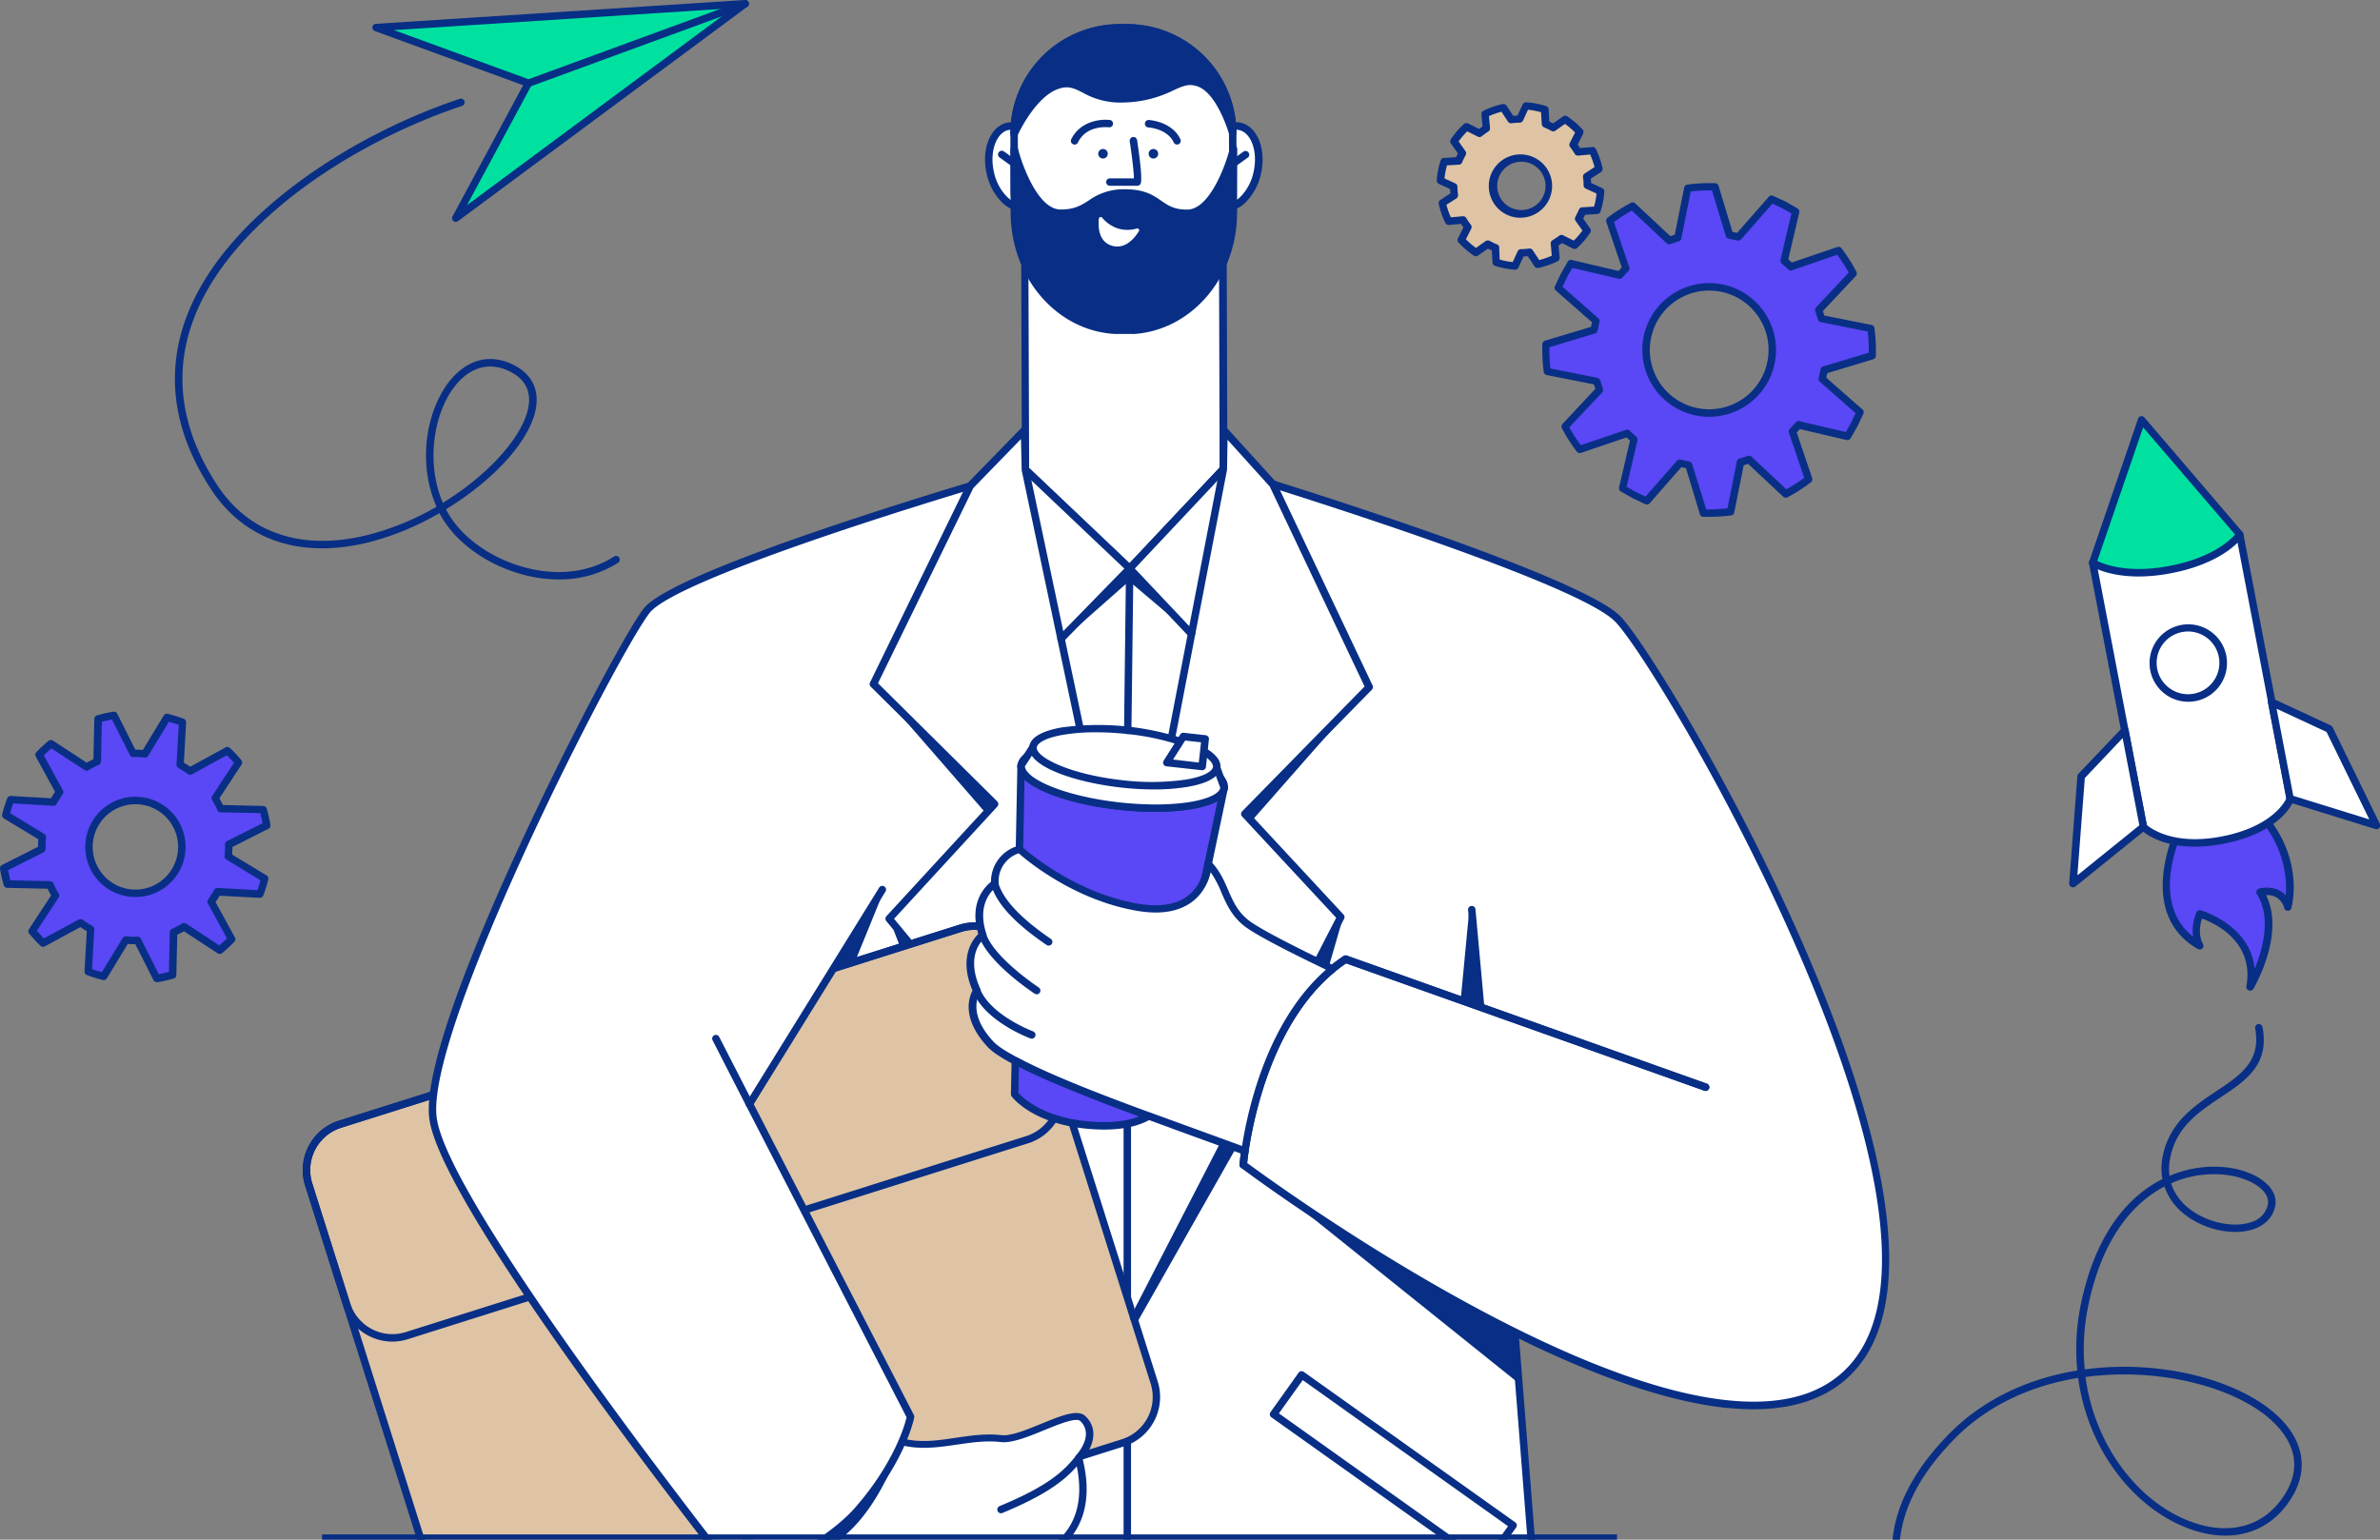 <svg xmlns="http://www.w3.org/2000/svg" width="340" height="220" fill="none" xmlns:v="https://vecta.io/nano"><rect width="100%" height="100%" fill="#808080" stroke="none"/><style><![CDATA[.B{fill:#082f85}.C{fill:#fff}.D{fill:#5a47f5}]]></style><g clip-path="url(#A)"><path d="M146.506 29.598c2.086-.462 3.204-3.417 2.499-6.6s-2.969-5.388-5.054-4.925-3.205 3.417-2.499 6.6 2.968 5.388 5.054 4.925z" class="C"/><g class="B"><path d="M145.944 30.178a4.12 4.12 0 0 1-2.847-1.311 8.19 8.19 0 0 1-2.158-4.094c-.77-3.464.532-6.707 2.903-7.235 1.187-.264 2.442.175 3.527 1.234a8.78 8.78 0 0 1 2.158 4.096c.339 1.534.262 3.13-.226 4.624-.536 1.421-1.485 2.345-2.676 2.609-.224.051-.452.076-.681.077zm-1.426-11.648a2.17 2.17 0 0 0-.447.047c-1.766.391-2.723 3.124-2.093 5.958a7.14 7.14 0 0 0 1.859 3.562c.822.804 1.732 1.14 2.554.957s1.506-.873 1.915-1.949c.412-1.299.473-2.685.178-4.016a7.74 7.74 0 0 0-1.859-3.564 3.13 3.13 0 0 0-2.107-.996zm.235 5.26a.52.52 0 0 1-.306-.102l-1.647-1.187c-.057-.04-.106-.091-.143-.151a.54.54 0 0 1-.074-.194c-.011-.069-.009-.139.007-.207a.53.53 0 0 1 .086-.189.54.54 0 0 1 .745-.124l1.647 1.187a.54.54 0 0 1 .119.745c-.05.068-.115.124-.191.162a.54.54 0 0 1-.243.059z"/></g><path d="M179.615 24.646c.705-3.183-.414-6.137-2.499-6.6s-4.349 1.743-5.054 4.925.413 6.138 2.498 6.6 4.35-1.743 5.055-4.925z" class="C"/><path d="M175.142 30.177c-.228 0-.457-.026-.681-.077-2.366-.523-3.666-3.77-2.902-7.235.314-1.544 1.064-2.965 2.158-4.098 1.091-1.06 2.34-1.498 3.532-1.234 2.366.528 3.669 3.77 2.903 7.235a8.24 8.24 0 0 1-2.159 4.094 4.13 4.13 0 0 1-2.851 1.315zm1.431-11.648c-.814.044-1.578.404-2.128 1.004-.948.987-1.596 2.224-1.865 3.566-.63 2.843.328 5.57 2.095 5.958.83.187 1.737-.153 2.554-.957a7.13 7.13 0 0 0 1.859-3.562c.633-2.843-.329-5.575-2.089-5.958a2.29 2.29 0 0 0-.426-.051z" class="B"/><path d="M174.784 67.006l-13.392 14.218-14.904-14.133-.128-40.675 28.296-.085.128 40.675z" class="C"/><path d="M161.388 81.756a.54.54 0 0 1-.345-.153L146.148 67.47a.54.54 0 0 1-.123-.174c-.028-.066-.043-.137-.043-.209l-.128-40.675c0-.142.056-.277.156-.378s.235-.158.376-.159l28.296-.085c.141 0 .276.055.373.153a.51.51 0 0 1 .119.171c.026.064.04.134.04.203l.127 40.675a.52.52 0 0 1-.145.366l-13.421 14.243a.55.55 0 0 1-.169.12.53.53 0 0 1-.202.046l-.016-.013zM147.02 66.861l14.345 13.618 12.871-13.686-.124-39.93-27.236.085.144 39.913z" class="B"/><path d="M176.099 19.045l.026 8.013c.008 3.786-1.485 7.422-4.153 10.109s-6.292 4.206-10.079 4.224h-2.629c-1.881.008-3.744-.354-5.484-1.066s-3.323-1.761-4.656-3.085a14.29 14.29 0 0 1-3.12-4.634 14.3 14.3 0 0 1-1.107-5.475l-.026-8a15.12 15.12 0 0 1 1.132-5.785 15.11 15.11 0 0 1 3.26-4.911c1.398-1.407 3.061-2.525 4.892-3.29a15.1 15.1 0 0 1 5.778-1.168h1.013c1.983-.006 3.949.379 5.786 1.133a15.1 15.1 0 0 1 4.912 3.262 15.09 15.09 0 0 1 3.289 4.894c.764 1.832 1.162 3.796 1.166 5.78z" class="C"/><g class="B"><path d="M159.195 41.931c-3.925-.003-7.692-1.563-10.472-4.337a14.85 14.85 0 0 1-4.358-10.464l-.025-8.009c-.007-2.054.391-4.09 1.171-5.99a15.64 15.64 0 0 1 8.438-8.492 15.65 15.65 0 0 1 5.984-1.209h1.013a15.64 15.64 0 0 1 5.992 1.175c1.902.782 3.63 1.931 5.087 3.381s2.613 3.173 3.404 5.071a15.64 15.64 0 0 1 1.202 5.988l.027 8.013a14.85 14.85 0 0 1-4.311 10.507c-2.772 2.793-6.538 4.371-10.474 4.388h-2.631l-.047-.021zm1.798-37.428h-1.056c-3.866.012-7.569 1.56-10.295 4.302a14.58 14.58 0 0 0-4.238 10.32l.025 8.009c.013 3.644 1.468 7.134 4.049 9.708s6.075 4.019 9.717 4.021h.043 2.631a13.78 13.78 0 0 0 9.718-4.069 13.79 13.79 0 0 0 4.007-9.745l-.027-8.005c-.01-3.859-1.551-7.556-4.282-10.28a14.57 14.57 0 0 0-10.292-4.253v-.009z"/><path d="M161.83 47.188c7.906-.447 14.332-7.741 14.358-16.758l.029-9.15s-2.289 9.188-6.634 9.188-3.83-2.979-9.086-2.894c-4.655.085-4.643 2.894-8.984 2.894s-6.642-9.188-6.642-9.188l.03 9.15c.03 9.018 6.451 16.311 14.337 16.759h2.592z"/><path d="M161.827 47.72h-2.578c-8.324-.472-14.84-8.086-14.869-17.291l-.03-9.149c-.001-.13.046-.256.133-.354s.205-.159.335-.174.258.016.365.089a.54.54 0 0 1 .218.307c.608 2.447 2.898 8.788 6.115 8.788 1.992 0 2.95-.604 4.052-1.311a8.42 8.42 0 0 1 4.924-1.583c2.953-.051 4.256.851 5.383 1.63.978.677 1.826 1.277 3.711 1.277 3.22 0 5.505-6.341 6.119-8.788.032-.125.11-.234.216-.307s.238-.104.365-.087a.54.54 0 0 1 .332.175.53.53 0 0 1 .134.351l-.03 9.15c-.025 9.226-6.557 16.818-14.86 17.29l-.035-.013zm-16.401-23.121v5.826c.026 8.664 6.107 15.793 13.835 16.231h2.554c7.737-.447 13.818-7.575 13.843-16.231v-5.826c-1.119 2.796-3.141 6.383-6.09 6.383a6.63 6.63 0 0 1-4.319-1.456c-1.102-.762-2.128-1.485-4.753-1.438a7.29 7.29 0 0 0-4.371 1.417 7.57 7.57 0 0 1-4.625 1.477c-2.929.017-4.95-3.588-6.074-6.383zm30.673-5.553s-1.702-6.064-4.814-7.192c-3.029-1.102-4.158 2.073-10.8 2.264-5.468.153-6.149-3.111-9.52-1.898-3.575 1.277-6.094 6.924-6.094 6.924-.011-4.006 1.569-7.853 4.393-10.695a15.11 15.11 0 0 1 10.669-4.459h1.012a15.11 15.11 0 0 1 15.154 15.056z"/><path d="M144.871 19.663h-.11a.54.54 0 0 1-.303-.183.53.53 0 0 1-.123-.332 15.65 15.65 0 0 1 4.549-11.073c2.923-2.942 6.895-4.603 11.045-4.618h1.01a15.64 15.64 0 0 1 5.99 1.171 15.65 15.65 0 0 1 5.086 3.374c1.458 1.448 2.614 3.168 3.405 5.063a15.65 15.65 0 0 1 1.211 5.981.53.53 0 0 1-.459.523c-.127.018-.254-.011-.363-.08a.55.55 0 0 1-.222-.298c0-.055-1.663-5.813-4.483-6.839-1.278-.455-2.1-.072-3.496.566-2.209 1.098-4.639 1.688-7.107 1.728a10.79 10.79 0 0 1-5.804-1.4c-1.256-.634-2.085-1.055-3.553-.528-3.315 1.191-5.762 6.588-5.787 6.643-.043.092-.112.169-.198.223a.52.52 0 0 1-.288.079zm16.121-15.158h-1.055a14.58 14.58 0 0 0-9.386 3.463 14.59 14.59 0 0 0-4.948 8.695c1.115-1.805 2.932-4.158 5.183-4.962 1.899-.681 3.112-.068 4.392.579a9.79 9.79 0 0 0 5.295 1.277 15.48 15.48 0 0 0 6.693-1.638c1.473-.672 2.635-1.2 4.302-.596 1.486.54 2.652 2.047 3.5 3.575-.901-3.007-2.748-5.644-5.265-7.519a14.59 14.59 0 0 0-8.711-2.89v.017zm-2.435 22.042a.53.53 0 0 1-.532-.532.53.53 0 0 1 .532-.532h3.43c0-.911-.285-3.217-.591-5.277a.51.51 0 0 1 .002-.213c.015-.07.043-.137.086-.195s.094-.108.155-.146a.52.52 0 0 1 .2-.073.54.54 0 0 1 .405.105.53.53 0 0 1 .139.162.54.54 0 0 1 .065.203c.548 3.681.713 5.771.493 6.209-.045.087-.112.16-.195.211a.54.54 0 0 1-.278.078h-3.907-.004zm-5.043-5.889c-.09 0-.179-.023-.259-.067a.53.53 0 0 1-.218-.703c1.298-2.6 4.227-2.923 5.597-2.732a.52.52 0 0 1 .287.224.53.53 0 0 1 .077.357.52.52 0 0 1-.171.322.53.53 0 0 1-.338.136c-.133 0-3.222-.426-4.494 2.153-.043.092-.11.17-.196.225s-.183.085-.285.086zm14.633-.008c-.102 0-.202-.029-.288-.084a.53.53 0 0 1-.193-.226c-.907-1.962-3.579-2.128-3.61-2.128a.54.54 0 0 1-.367-.179.53.53 0 0 1-.132-.385.54.54 0 0 1 .177-.367.53.53 0 0 1 .387-.133c.135 0 3.341.23 4.511 2.762a.54.54 0 0 1-.259.706c-.074.028-.149.039-.226.034zm-10.576 2a.681.681 0 1 0 0-1.362.681.681 0 1 0 0 1.362zm7.201 0a.681.681 0 1 0 0-1.362.681.681 0 1 0 0 1.362zm11.561 1.14a.54.54 0 0 1-.238-.062.56.56 0 0 1-.188-.16c-.081-.115-.114-.258-.092-.398s.102-.264.217-.347l1.646-1.187a.53.53 0 0 1 .369-.05c.127.029.237.101.312.205a.53.53 0 0 1 .1.359c-.01.128-.067.248-.159.337l-1.647 1.187a.54.54 0 0 1-.32.115z"/></g><path d="M162.698 33.046c.028-.046.042-.099.04-.153s-.022-.106-.055-.148-.077-.074-.13-.09a.26.26 0 0 0-.157 0 4.73 4.73 0 0 1-2.77-.034c-.852-.299-1.606-.826-2.178-1.523-.035-.04-.08-.069-.129-.083s-.102-.014-.153.002-.091.045-.126.085-.051.089-.057.141c-.114 1.098-.086 3.285 1.85 3.864s3.247-1.094 3.865-2.06z" class="C"/><path d="M53.729 3.933L106.443.541 65.112 31.177l10.384-19.295-21.768-7.949z" fill="#00e1a0"/><g class="B"><path d="M65.114 31.71a.53.53 0 0 1-.264-.067c-.081-.045-.148-.111-.195-.19a.53.53 0 0 1-.009-.526l10.09-18.754-21.189-7.737a.54.54 0 0 1-.345-.579c.018-.12.077-.231.167-.313s.205-.131.326-.138L106.41.001a.53.53 0 0 1 .325.084.53.53 0 0 1 .21.262c.04.108.043.225.011.335a.53.53 0 0 1-.193.275l-41.334 30.64c-.091.07-.201.108-.315.111zM56.288 4.304l19.388 7.081a.52.52 0 0 1 .315.311c.025.069.036.142.031.215a.54.54 0 0 1-.057.21L66.71 29.318l37.968-28.147-48.39 3.132z"/><path d="M75.505 12.415c-.124-.001-.244-.046-.339-.126a.53.53 0 0 1-.181-.313c-.022-.122 0-.248.062-.356a.53.53 0 0 1 .275-.235L106.269.039c.066-.024.136-.035.205-.032s.139.02.202.049.121.071.168.122a.54.54 0 0 1 .108.178.53.53 0 0 1 .032.205.52.52 0 0 1-.049.202.53.53 0 0 1-.122.168.54.54 0 0 1-.178.108L75.688 12.385a.57.57 0 0 1-.183.03zm4.308 70.379c-1.725-.007-3.442-.24-5.107-.694-5.29-1.408-9.856-4.771-11.916-8.766v-.025a39.49 39.49 0 0 1-10.154 4.192c-9.711 2.387-17.691-.298-22.465-7.558-5.256-7.988-6.52-16.069-3.766-24.019 5.064-14.609 23.372-26.5 39.271-31.802a.53.53 0 0 1 .699.542c-.005.07-.023.138-.055.201a.54.54 0 0 1-.128.164.53.53 0 0 1-.181.102c-15.665 5.222-33.67 16.873-38.594 31.151-2.639 7.622-1.413 15.388 3.651 23.083 4.507 6.86 12.082 9.362 21.321 7.111a38.45 38.45 0 0 0 9.971-4.073c-3.013-6.847-1.141-14.895 2.515-18.691 2.383-2.472 5.32-3.064 8.269-1.677 2.553 1.196 3.745 3.192 3.489 5.767-.477 4.775-5.958 10.72-12.92 14.971a.48.48 0 0 0 .043.081c1.928 3.741 6.243 6.894 11.252 8.23 4.681 1.251 9.209.694 12.711-1.566a.53.53 0 0 1 .81.558.54.54 0 0 1-.231.336 15.48 15.48 0 0 1-8.486 2.383zM70.046 52.37c-1.583 0-3.102.698-4.426 2.073-3.404 3.523-5.026 11.158-2.358 17.401 6.924-4.234 11.877-10.039 12.29-14.158.213-2.128-.758-3.694-2.885-4.681-.816-.403-1.711-.619-2.621-.634z"/></g><path d="M311.477 118.201s-6.034 11.916 2.776 16.958c0 0-1.145-1.791 0-4.565 0 0 8.613 2.446 7.183 10.439 0 0 4.822-8.154 1.43-13.537 0 0 3.127-.813 3.94 2.128 0 0 2.128-7.341-4.728-14.189s-10.601 2.766-10.601 2.766z" class="D"/><path d="M321.436 141.555c-.063.002-.124-.01-.183-.032a.55.55 0 0 1-.277-.235c-.061-.108-.084-.234-.063-.358 1.153-6.459-4.613-9.052-6.341-9.677-.723 2.187.094 3.558.133 3.617.061.102.085.22.073.337s-.065.226-.149.311-.189.141-.306.157-.234-.004-.338-.061c-8.937-5.132-3.298-17.021-2.98-17.639.159-.395 1.963-4.732 5.385-5.447 1.953-.425 4.001.426 6.082 2.515 6.986 6.993 4.952 14.402 4.863 14.712-.033.112-.1.21-.192.279a.53.53 0 0 1-.644-.002.53.53 0 0 1-.189-.281 2.4 2.4 0 0 0-.942-1.411 2.39 2.39 0 0 0-1.641-.428c2.744 5.532-1.622 13.052-1.818 13.385a.53.53 0 0 1-.202.193c-.081.045-.175.069-.271.065zm-7.182-11.488c.047-.007.096-.007.145 0 .079.024 7.107 2.097 7.694 8.37 1.127-2.729 2.433-7.325.322-10.674a.55.55 0 0 1-.078-.234c-.008-.083.002-.167.031-.247s.081-.146.145-.201a.56.56 0 0 1 .218-.119c.966-.25 2.702-.25 3.801.989.199-2.436-.104-7.439-4.827-12.163-1.814-1.808-3.532-2.553-5.107-2.23-2.953.622-4.604 4.779-4.62 4.818v.046c-.227.426-5.108 10.332 1.318 15.423a6.45 6.45 0 0 1 .485-3.469c.039-.091.104-.171.186-.228s.177-.09.277-.096l.01.015z" class="B"/><path d="M327.19 114.119s-1.506 4.354-9.754 5.934c-7.961 1.522-11.251-1.912-11.251-1.912l-7.235-37.739 21.001-4.021 7.239 37.738z" class="C"/><path d="M313.534 120.976c-5.295 0-7.618-2.345-7.732-2.469a.55.55 0 0 1-.141-.268L298.426 80.5a.56.56 0 0 1 .002-.208.52.52 0 0 1 .23-.337.53.53 0 0 1 .194-.076l21.007-4.022a.54.54 0 0 1 .395.081.55.55 0 0 1 .147.147.54.54 0 0 1 .079.193l7.234 37.743c.026.089.026.183 0 .272-.068.192-1.702 4.681-10.154 6.282-1.327.261-2.674.394-4.026.4zm-6.86-3.107c.61.523 3.881 2.958 10.666 1.66 7.037-1.35 8.977-4.788 9.297-5.469l-7.094-37.058-19.959 3.83 7.09 37.037z" class="B"/><path d="M298.965 80.403l6.978-20.406 14.043 16.384s-2.352 3.553-9.928 5.005c-7.478 1.426-11.093-.983-11.093-.983z" fill="#00e1a0"/><g class="B"><path d="M305.509 82.372c-4.482 0-6.724-1.451-6.844-1.528-.098-.066-.169-.162-.208-.273a.56.56 0 0 1 0-.343l6.983-20.401a.52.52 0 0 1 .399-.353.54.54 0 0 1 .277.022c.087.031.17.085.231.157l14.022 16.384a.54.54 0 0 1 .126.313.53.53 0 0 1-.087.326c-.098.153-2.554 3.758-10.274 5.234a24.84 24.84 0 0 1-4.625.464zm-5.898-2.221c1.06.515 4.484 1.83 10.323.711 5.957-1.136 8.576-3.605 9.363-4.473l-13.134-15.32-6.552 19.082zm12.966 20.121a5.52 5.52 0 0 1-4.979-3.193 5.53 5.53 0 0 1 .754-5.867 5.54 5.54 0 0 1 2.547-1.731 5.53 5.53 0 0 1 5.732 1.459 5.54 5.54 0 0 1 1.41 2.738 5.56 5.56 0 0 1-.067 2.428c-.202.794-.579 1.534-1.101 2.165a5.55 5.55 0 0 1-1.922 1.485 5.52 5.52 0 0 1-2.374.518zm0-10.038a4.35 4.35 0 0 0-.85.081 4.48 4.48 0 0 0-2.803 1.8c-.668.938-.949 2.097-.786 3.236a4.48 4.48 0 0 0 1.665 2.885c.903.712 2.048 1.049 3.194.94a4.48 4.48 0 0 0 2.961-1.525 4.49 4.49 0 0 0 1.092-3.147c-.055-1.15-.55-2.235-1.381-3.031s-1.941-1.239-3.092-1.24z"/></g><g class="C"><path d="M303.546 104.345l-6.251 6.6-1.166 15.312 10.056-8.116-2.639-13.796zm20.968-4.014l8.242 3.826 6.738 13.801-12.343-3.83-2.637-13.797z"/></g><g class="B"><path d="M296.129 126.788a.49.49 0 0 1-.246-.059c-.092-.049-.168-.122-.219-.214a.54.54 0 0 1-.063-.297l1.166-15.32a.52.52 0 0 1 .145-.328l6.269-6.592a.53.53 0 0 1 .247-.15c.095-.026.195-.025.289.003a.54.54 0 0 1 .371.415l2.641 13.793c.019.094.013.193-.02.283s-.092.171-.167.232l-10.056 8.12c-.102.08-.228.12-.357.114zm1.702-15.614l-1.06 13.894 8.848-7.14-2.383-12.465-5.405 5.711zm41.663 7.316a.53.53 0 0 1-.159-.026l-12.341-3.83c-.094-.03-.177-.086-.243-.161a.52.52 0 0 1-.122-.264l-2.639-13.793a.53.53 0 0 1 .024-.287c.035-.092.094-.172.171-.232s.17-.099.265-.11.196.005.284.046l8.244 3.83a.54.54 0 0 1 .255.247l6.742 13.801c.044.093.061.198.049.301a.55.55 0 0 1-.127.278c-.049.06-.11.11-.179.144a.54.54 0 0 1-.224.056zm-11.878-4.775l10.861 3.37-6.117-12.503-7.131-3.311 2.387 12.444zM278.885 238c-.116.002-.23-.037-.324-.106-.31-.239-7.604-5.886-8.246-14.895-.426-6.106 2.319-12.222 8.191-18.175 4.643-4.711 10.993-7.815 18.249-8.993-.316-3.24-.126-6.511.56-9.693 2.128-10.044 6.81-15.253 11.605-17.662-.183-1.013-.183-2.052 0-3.067.916-4.984 4.529-7.389 7.721-9.508 3.434-2.285 6.383-4.256 5.531-8.911a.56.56 0 0 1-.01-.216.57.57 0 0 1 .075-.202c.039-.061.09-.114.151-.157s.129-.069.2-.081a.56.56 0 0 1 .216.002c.071.016.139.047.196.09s.11.097.146.159.062.132.07.205c1.021 5.348-2.375 7.605-5.958 9.995-3.159 2.104-6.426 4.256-7.259 8.815a7.57 7.57 0 0 0-.07 2.417c2.854-1.227 6.001-1.602 9.062-1.078 3.888.734 6.438 2.941 6.059 5.256-.255 1.568-1.306 2.766-2.953 3.38-2.98 1.106-7.396.144-10.24-2.242-1.218-.993-2.136-2.303-2.651-3.789-4.472 2.338-8.825 7.317-10.839 16.814-.658 3.059-.842 6.2-.548 9.316a41.8 41.8 0 0 1 4.62-.366c8.273-.196 16.552 2.048 21.594 5.878 4.737 3.595 6.027 8.136 3.548 12.469-3.083 5.378-8.735 7.135-15.124 4.679-7.539-2.876-14.171-11.038-15.58-21.447-6.45 1.048-12.766 3.74-17.613 8.664-5.648 5.723-8.299 11.562-7.89 17.351.608 8.511 7.758 14.042 7.831 14.12.088.067.151.161.183.267s.031.218-.004.324-.102.195-.191.26a.54.54 0 0 1-.308.102V238zm19.044-41.245c1.341 10.017 7.686 17.874 14.894 20.615 5.856 2.234 11.023.65 13.823-4.257 2.98-5.222-.766-9.188-3.269-11.09-5.468-4.145-15.541-6.599-25.448-5.268zm12.227-27.662c.446 1.35 1.269 2.542 2.374 3.435 2.527 2.127 6.567 3.03 9.188 2.06a3.28 3.28 0 0 0 1.492-.96 3.27 3.27 0 0 0 .776-1.594c.277-1.701-1.963-3.43-5.205-4.039a14.95 14.95 0 0 0-8.625 1.09v.008z"/></g><path d="M30.864 127.798c.077-.12.14-.251.209-.375l6.081.34c.273-.723.503-1.461.689-2.213l-5.2-3.161c.059-.565.082-1.134.068-1.702l5.43-2.737a18.65 18.65 0 0 0-.515-2.26l-6.077-.14a13.24 13.24 0 0 0-.787-1.502l3.332-5.107a18.39 18.39 0 0 0-1.57-1.702l-5.341 2.919-1.051-.69-.379-.212.34-6.077c-.723-.273-1.462-.504-2.213-.69l-3.162 5.201c-.565-.059-1.134-.082-1.702-.068l-2.741-5.431c-.763.125-1.517.296-2.26.511l-.141 6.081c-.515.233-1.016.495-1.502.784l-5.107-3.329a19.05 19.05 0 0 0-1.702 1.571l2.919 5.341-.689 1.051-.213.379-6.073-.341a18.23 18.23 0 0 0-.694 2.213l5.2 3.163c-.059.564-.082 1.133-.068 1.702l-5.43 2.739a18.64 18.64 0 0 0 .511 2.26l6.086.141c.226.517.488 1.021.783 1.502l-3.336 5.107c.489.599 1.015 1.168 1.574 1.702l5.341-2.923c.339.251.692.483 1.055.697l.375.208-.341 6.078a19.56 19.56 0 0 0 2.209.689l3.166-5.199c.565.059 1.134.081 1.702.067l2.741 5.429c.763-.124 1.518-.295 2.26-.513l.14-6.082c.517-.228 1.019-.489 1.502-.782l5.107 3.336a19.2 19.2 0 0 0 1.702-1.576l-2.919-5.358c.243-.322.472-.67.689-1.041zm-5.809-3.406c-.665 1.131-1.65 2.04-2.831 2.611s-2.505.776-3.804.595-2.515-.744-3.494-1.618a6.63 6.63 0 0 1-1.847-7.133c.432-1.238 1.222-2.32 2.269-3.11a6.63 6.63 0 0 1 3.615-1.324c1.31-.075 2.611.241 3.741.907a6.63 6.63 0 0 1 2.349 9.052v.02z" class="D"/><path d="M22.4 140.33a.54.54 0 0 1-.279-.078c-.084-.051-.152-.124-.198-.212l-2.592-5.124c-.362 0-.719 0-1.081-.042l-2.979 4.916a.54.54 0 0 1-.251.214c-.104.042-.219.051-.328.024-.773-.19-1.533-.424-2.277-.707a.54.54 0 0 1-.34-.528l.323-5.739-.094-.057-.826-.526-5.064 2.751a.53.53 0 0 1-.326.063.55.55 0 0 1-.3-.142 19.79 19.79 0 0 1-1.617-1.749.54.54 0 0 1-.118-.308c-.006-.112.023-.224.084-.318l3.158-4.814-.502-.966-5.762-.126a.54.54 0 0 1-.312-.11.53.53 0 0 1-.186-.273c-.225-.765-.402-1.539-.528-2.324-.018-.112-.001-.228.051-.328s.133-.183.235-.234l5.132-2.589.043-1.088-4.915-2.979a.53.53 0 0 1-.215-.253.53.53 0 0 1-.024-.33c.19-.773.427-1.533.711-2.277a.53.53 0 0 1 .208-.256c.095-.062.207-.091.319-.084l5.741.323.055-.098c.162-.284.336-.556.523-.817l-2.762-5.051c-.054-.1-.074-.213-.059-.325a.53.53 0 0 1 .144-.297 19.47 19.47 0 0 1 1.745-1.617c.087-.072.194-.115.307-.121a.52.52 0 0 1 .319.087l4.817 3.149.966-.502.132-5.745a.53.53 0 0 1 .383-.502 20.54 20.54 0 0 1 2.324-.528.53.53 0 0 1 .327.052c.101.051.183.133.235.233l2.583 5.128 1.085.043 2.979-4.915c.059-.096.146-.171.251-.214a.54.54 0 0 1 .328-.025c.771.191 1.53.429 2.273.711a.53.53 0 0 1 .258.205c.062.094.092.206.086.318l-.323 5.746.102.059.813.519 5.051-2.762c.099-.054.213-.075.325-.059s.216.066.297.145a19.53 19.53 0 0 1 1.621 1.744c.071.089.112.197.117.31s-.025.225-.087.32l-3.153 4.813.502.962 5.749.136a.54.54 0 0 1 .498.383c.225.761.402 1.536.528 2.319a.53.53 0 0 1-.05.329c-.051.101-.134.183-.236.233l-5.132 2.593-.043 1.088 4.915 2.98c.097.059.172.146.215.252s.051.221.024.331c-.188.772-.425 1.53-.711 2.272-.039.106-.112.198-.207.259a.52.52 0 0 1-.321.085l-5.707-.297-.055.098-.523.817 2.762 5.042a.53.53 0 0 1 .06.324c-.015.112-.066.216-.145.298a19.42 19.42 0 0 1-1.745 1.62c-.088.072-.197.112-.309.118s-.225-.022-.32-.083l-4.813-3.153-.966.497-.132 5.75c-.001.114-.039.224-.108.314s-.165.154-.274.183c-.763.226-1.539.404-2.324.532l-.085-.016zm-2.741-6.494a.53.53 0 0 1 .277.078c.084.051.151.124.195.212l2.553 5.081 1.443-.328.128-5.687c.002-.1.033-.197.089-.283a.53.53 0 0 1 .226-.192 13.06 13.06 0 0 0 1.443-.75c.085-.055.184-.083.285-.083s.2.028.285.083l4.762 3.121 1.081-1.009-2.732-4.992c-.049-.089-.071-.189-.064-.289a.52.52 0 0 1 .103-.277l.66-1.013.145-.255.055-.102a.52.52 0 0 1 .206-.212c.088-.049.188-.071.288-.065l5.685.318c.17-.471.319-.944.426-1.408l-4.864-2.978c-.086-.053-.156-.128-.2-.22s-.062-.192-.051-.292c.056-.542.077-1.086.064-1.63-.002-.1.025-.198.077-.283s.127-.157.217-.202l5.077-2.553-.328-1.438-5.651-.115a.53.53 0 0 1-.477-.311 12.28 12.28 0 0 0-.753-1.442c-.053-.086-.081-.185-.081-.286s.028-.199.081-.285l3.119-4.762-1.004-1.081-4.992 2.728c-.088.048-.188.07-.288.064s-.196-.04-.278-.098l-1.013-.664-.294-.161-.068-.039a.53.53 0 0 1-.21-.208c-.049-.089-.072-.189-.066-.29l.319-5.681-1.409-.425-2.949 4.855a.53.53 0 0 1-.219.199c-.09.045-.191.063-.291.052a13.24 13.24 0 0 0-1.63-.064.53.53 0 0 1-.485-.293l-2.553-5.077-1.443.328-.128 5.685c-.003.101-.034.198-.089.282a.53.53 0 0 1-.226.191 13.86 13.86 0 0 0-1.447.753c-.085.053-.183.081-.283.081s-.198-.028-.283-.081l-4.762-3.115-1.081 1.004 2.732 4.992a.53.53 0 0 1-.038.57l-.664 1.009-.14.255-.06.106a.52.52 0 0 1-.208.211c-.088.05-.189.072-.289.066l-5.702-.345a12.42 12.42 0 0 0-.426 1.409l4.864 2.957a.54.54 0 0 1 .199.22c.044.09.063.192.052.291a12.93 12.93 0 0 0-.064 1.625c.002.102-.025.202-.077.287a.54.54 0 0 1-.217.204l-5.077 2.552.328 1.439 5.69.132a.52.52 0 0 1 .284.09.53.53 0 0 1 .189.228c.218.497.47.978.753 1.439.053.086.081.185.081.285s-.028.2-.081.286l-3.124 4.757 1.004 1.086 4.983-2.69c.088-.049.19-.072.291-.066s.198.043.279.104a11.57 11.57 0 0 0 1.009.665l.251.14.115.064c.088.046.16.12.208.207a.52.52 0 0 1 .064.286l-.319 5.682a12.56 12.56 0 0 0 1.404.426l2.979-4.865a.54.54 0 0 1 .219-.2.55.55 0 0 1 .291-.051c.54.055 1.083.076 1.626.063l-.004-.012zm-.328-5.664c-1.261-.004-2.498-.338-3.588-.974s-1.992-1.545-2.617-2.639a7.16 7.16 0 0 1-.941-3.595c.008-1.262.349-2.498.988-3.585s1.546-1.978 2.638-2.598 2.327-.942 3.583-.934a7.16 7.16 0 0 1 3.57.981c1.084.634 1.982 1.541 2.604 2.632s.947 2.326.941 3.581-.341 2.487-.973 3.573-1.538 1.985-2.627 2.609-2.323.951-3.579.949zm.026-13.257a6.1 6.1 0 0 0-3.048.808c-.928.532-1.699 1.298-2.237 2.222s-.824 1.973-.828 3.041a6.1 6.1 0 0 0 .802 3.051 6.11 6.11 0 0 0 2.217 2.24 6.12 6.12 0 0 0 3.04.836 6.11 6.11 0 0 0 3.051-.797c.93-.528 1.704-1.29 2.246-2.214s.836-1.977.844-3.051-.269-2.129-.801-3.062a6.1 6.1 0 0 0-2.229-2.248 6.11 6.11 0 0 0-3.056-.826z" class="B"/><path d="M265.731 58.904l-5.405-4.745.277-1.277 6.881-2.081c.049-1.296-.017-2.593-.19-3.877l-7.095-1.392-.391-1.226 4.94-5.26c-.611-1.144-1.312-2.237-2.099-3.268l-6.807 2.311-.958-.851 1.639-7-1.702-.966-1.767-.813-4.745 5.409-1.278-.281-2.054-6.881c-1.296-.042-2.593.024-3.877.196l-1.408 7.039-1.223.392-5.246-4.924a23.84 23.84 0 0 0-3.269 2.098l2.311 6.809c-.302.307-.587.626-.852.962l-6.999-1.643-.966 1.702-.813 1.766 5.391 4.753-.275 1.255-6.887 2.085a23.04 23.04 0 0 0 .183 3.894l7.06 1.404c.11.426.243.825.392 1.226l-4.898 5.23c.607 1.145 1.309 2.236 2.097 3.264l6.81-2.311c.301.302.625.587.953.851l-1.638 7.005 1.702.962 1.771.813 4.74-5.405 1.276.276 2.081 6.886a23.62 23.62 0 0 0 3.881-.192l1.406-7.056 1.225-.392 5.187 4.932a23.07 23.07 0 0 0 3.269-2.098l-2.311-6.809.852-.962 6.999 1.638.966-1.702.864-1.749zm-13.525-4.775a9.02 9.02 0 0 1-3.636 3.764c-1.557.868-3.336 1.254-5.114 1.11a9.01 9.01 0 0 1-4.869-1.917c-1.398-1.107-2.437-2.603-2.986-4.299s-.58-3.517-.093-5.233a9 9 0 0 1 2.827-4.404c1.357-1.156 3.026-1.884 4.797-2.092s3.563.114 5.151.925c1.055.541 1.993 1.284 2.759 2.187a9.02 9.02 0 0 1 1.71 3.077 9.01 9.01 0 0 1 .402 3.497 8.99 8.99 0 0 1-.968 3.384h.02z" class="D"/><path d="M226.065 30.165l2.059-.123c.283-.875.456-1.781.519-2.698l-1.881-.851c-.002-.409-.032-.817-.09-1.221l1.702-1.136a11.53 11.53 0 0 0-.905-2.596l-2.056.192c-.206-.354-.436-.694-.689-1.017l.927-1.843c-.619-.679-1.32-1.281-2.085-1.792l-1.701 1.191c-.263-.156-.536-.298-.814-.426a3.43 3.43 0 0 0-.289-.123l-.12-2.064a11.31 11.31 0 0 0-2.697-.511l-.852 1.877c-.409.004-.819.034-1.225.089l-1.133-1.723c-.896.196-1.767.501-2.59.906l.187 2.06c-.354.205-.693.434-1.013.685l-1.848-.928c-.679.62-1.28 1.32-1.792 2.085l1.193 1.702-.426.808-.119.294-2.064.123a11.48 11.48 0 0 0-.52 2.698l1.881.851c.004.409.035.816.09 1.221l-1.702 1.136c.2.898.504 1.769.907 2.596l2.055-.187a9.54 9.54 0 0 0 .688 1.013l-.927 1.843a11.66 11.66 0 0 0 2.085 1.792l1.702-1.192.813.425.29.119.12 2.064a11.5 11.5 0 0 0 2.698.515l.873-1.877c.407-.006.815-.037 1.22-.094l1.132 1.723a11.32 11.32 0 0 0 2.592-.906l-.188-2.055a10.05 10.05 0 0 0 1.017-.689l1.843.928c.681-.62 1.282-1.32 1.791-2.085l-1.186-1.702.424-.809c.027-.098.061-.191.104-.289zm-9.133.396a4 4 0 0 1-2.168-.824c-.624-.483-1.093-1.141-1.343-1.89s-.273-1.556-.068-2.318a4 4 0 0 1 1.234-1.964 3.99 3.99 0 0 1 4.402-.558 3.99 3.99 0 0 1 1.685 1.594c.392.686.569 1.473.514 2.261-.075 1.054-.567 2.035-1.364 2.729s-1.838 1.042-2.892.969z" fill="#dec4a5"/><g class="B"><path d="M244.121 73.848h-.787a.52.52 0 0 1-.489-.375l-1.993-6.579-.655-.145-4.528 5.158a.54.54 0 0 1-.28.169.53.53 0 0 1-.324-.024l-1.809-.851-1.723-.983c-.095-.058-.171-.145-.214-.248a.53.53 0 0 1-.024-.326l1.561-6.686-.497-.451-6.508 2.204a.52.52 0 0 1-.324.008.51.51 0 0 1-.267-.187 23.35 23.35 0 0 1-2.128-3.341.53.53 0 0 1 .086-.613l4.679-5.013-.203-.638-6.736-1.34a.52.52 0 0 1-.286-.157c-.076-.082-.126-.184-.14-.294-.174-1.315-.239-2.641-.196-3.966.004-.111.043-.219.11-.308s.161-.153.269-.186l6.571-1.97.145-.655-5.163-4.532c-.083-.074-.141-.172-.167-.28s-.016-.222.026-.325l.852-1.804.987-1.728a.53.53 0 0 1 .575-.234l6.685 1.566.452-.502-2.205-6.511a.53.53 0 0 1-.004-.324c.032-.106.096-.199.183-.267a24.17 24.17 0 0 1 3.341-2.128.53.53 0 0 1 .32-.059c.11.014.212.063.293.139l5.012 4.681.634-.204 1.345-6.737a.54.54 0 0 1 .157-.285.53.53 0 0 1 .293-.14 24.43 24.43 0 0 1 3.972-.2c.111.004.217.043.304.111a.54.54 0 0 1 .186.268l1.987 6.575.658.149 4.529-5.162a.53.53 0 0 1 .279-.168.54.54 0 0 1 .326.027l1.808.83 1.702.987a.53.53 0 0 1 .212.249.52.52 0 0 1 .026.326l-1.565 6.681.501.456 6.508-2.209a.53.53 0 0 1 .591.179 24.48 24.48 0 0 1 2.128 3.345.53.53 0 0 1 .059.32.51.51 0 0 1-.141.293l-4.702 5.013.204.638 6.738 1.341a.53.53 0 0 1 .424.451 23.48 23.48 0 0 1 .196 3.966c-.002.112-.041.22-.108.308s-.163.154-.269.186l-6.551 1.979-.149.655 5.163 4.532a.53.53 0 0 1 .167.279.54.54 0 0 1-.026.325l-.852 1.804-.987 1.728a.54.54 0 0 1-.251.209.53.53 0 0 1-.324.026l-6.685-1.566-.426.502 2.204 6.507a.53.53 0 0 1 .006.324c-.033.106-.096.199-.184.267a23.97 23.97 0 0 1-3.34 2.149.54.54 0 0 1-.618-.085l-5.017-4.69-.634.2-1.345 6.745a.53.53 0 0 1-.157.286c-.08.076-.184.125-.294.139a23.97 23.97 0 0 1-3.179.196zm-.371-1.064a22.5 22.5 0 0 0 3.034-.153l1.333-6.677c.015-.099.059-.192.125-.267a.54.54 0 0 1 .248-.159l1.189-.383a.52.52 0 0 1 .544.115l4.971 4.656a22.67 22.67 0 0 0 2.553-1.638l-2.182-6.447a.53.53 0 0 1-.017-.287.54.54 0 0 1 .135-.254l.852-.932a.52.52 0 0 1 .238-.162.53.53 0 0 1 .29-.012l6.63 1.549.744-1.324.642-1.379-5.106-4.49a.54.54 0 0 1-.157-.243c-.028-.094-.03-.194-.004-.289l.267-1.217a.52.52 0 0 1 .122-.265.53.53 0 0 1 .245-.16l6.518-1.97a22.28 22.28 0 0 0-.153-3.034l-6.677-1.332a.52.52 0 0 1-.269-.127c-.075-.067-.128-.155-.157-.252l-.377-1.187c-.035-.092-.043-.192-.022-.288s.065-.185.132-.257l4.659-4.966c-.489-.887-1.039-1.74-1.642-2.553l-6.451 2.221a.52.52 0 0 1-.289.015c-.096-.023-.184-.072-.251-.142l-.93-.851c-.073-.063-.13-.146-.161-.239s-.034-.193-.012-.289l1.549-6.626-1.329-.749-1.373-.643-4.494 5.107c-.066.073-.149.127-.243.157a.54.54 0 0 1-.289.009l-1.217-.272a.54.54 0 0 1-.426-.37l-1.971-6.515a22.66 22.66 0 0 0-3.033.153l-1.341 6.69a.53.53 0 0 1-.379.426l-1.182.383c-.094.034-.196.041-.291.021s-.188-.067-.259-.136l-4.967-4.66a22.63 22.63 0 0 0-2.552 1.643l2.183 6.447a.53.53 0 0 1 .014.29c-.022.096-.069.184-.138.255l-.85.928a.55.55 0 0 1-.243.162.53.53 0 0 1-.289.012l-6.626-1.549-.746 1.324-.646 1.379 5.105 4.49c.076.064.131.148.159.242a.52.52 0 0 1 .009.29l-.269 1.217a.55.55 0 0 1-.125.265.54.54 0 0 1-.244.16l-6.516 1.971a23.12 23.12 0 0 0 .149 3.034l6.681 1.332a.54.54 0 0 1 .267.128c.075.067.13.154.158.251l.38 1.187a.54.54 0 0 1 .02.288.55.55 0 0 1-.13.257l-4.682 4.966a22.64 22.64 0 0 0 1.639 2.553l6.45-2.187a.53.53 0 0 1 .54.123l.928.851a.54.54 0 0 1 .163.241.55.55 0 0 1 .012.291l-1.549 6.626 1.323.745 1.38.647 4.489-5.107a.51.51 0 0 1 .243-.159c.096-.029.194-.032.289-.007l1.217.268c.098.015.192.057.267.123a.52.52 0 0 1 .159.247l2.012 6.473zm.397-13.231a9.55 9.55 0 0 1-5.762-1.949c-1.657-1.26-2.857-3.027-3.415-5.032a9.54 9.54 0 0 1 .313-6.074 9.55 9.55 0 0 1 9.853-5.995c2.07.211 4.015 1.093 5.539 2.511a9.54 9.54 0 0 1 2.898 5.347 9.55 9.55 0 0 1-.915 6.013 9.57 9.57 0 0 1-3.53 3.784c-1.502.913-3.224 1.396-4.981 1.395zm.033-18.035a8.48 8.48 0 0 0-5.634 2.134c-1.555 1.377-2.549 3.276-2.796 5.337a8.48 8.48 0 0 0 1.453 5.847 8.49 8.49 0 0 0 4.971 3.406 8.48 8.48 0 0 0 9.946-5.287 8.47 8.47 0 0 0-.043-6.025c-.752-1.935-2.186-3.528-4.033-4.476a8.51 8.51 0 0 0-3.864-.936zm-27.738-2.978h-.033a12.08 12.08 0 0 1-2.823-.541.53.53 0 0 1-.259-.18.51.51 0 0 1-.11-.297l-.102-1.732-.554-.268-1.416 1c-.09.06-.196.092-.302.092s-.214-.032-.304-.092a11.96 11.96 0 0 1-2.178-1.877.52.52 0 0 1-.135-.287c-.014-.107.004-.217.055-.313l.779-1.545-.349-.511-1.704.158a.54.54 0 0 1-.528-.294c-.422-.864-.739-1.776-.947-2.715a.53.53 0 0 1 .026-.315.55.55 0 0 1 .198-.246l1.451-.953c0-.2-.037-.404-.045-.613l-1.602-.732a.52.52 0 0 1-.234-.211.53.53 0 0 1-.072-.308 12.09 12.09 0 0 1 .541-2.821.52.52 0 0 1 .476-.371l1.729-.102.267-.553-.999-1.417a.53.53 0 0 1-.096-.3.53.53 0 0 1 .096-.3 11.7 11.7 0 0 1 1.863-2.17.53.53 0 0 1 .285-.135c.106-.015.214.002.312.05l1.553.779.506-.345-.157-1.728c-.008-.107.014-.214.069-.307s.132-.169.228-.216c.871-.428 1.79-.747 2.737-.949.104-.023.214-.013.314.027a.53.53 0 0 1 .247.199l.95 1.451.617-.047.728-1.579a.53.53 0 0 1 .212-.232c.094-.055.2-.081.305-.074a11.99 11.99 0 0 1 2.827.536c.102.033.192.096.259.181a.54.54 0 0 1 .112.296l.098 1.732.552.264 1.413-1a.54.54 0 0 1 .303-.094.54.54 0 0 1 .302.094 11.95 11.95 0 0 1 2.179 1.881.52.52 0 0 1 .081.596l-.774 1.545.344.511 1.727-.158c.108-.01.218.012.311.066a.53.53 0 0 1 .217.232c.423.864.739 1.775.945 2.715a.52.52 0 0 1-.226.561l-1.447.953.043.613 1.579.728a.52.52 0 0 1 .235.211.53.53 0 0 1 .071.308c-.063.96-.247 1.909-.54 2.826a.54.54 0 0 1-.179.256.55.55 0 0 1-.294.111l-1.732.102-.267.549.998 1.417c.063.088.096.193.096.3s-.033.212-.096.3a11.64 11.64 0 0 1-1.871 2.179.53.53 0 0 1-.285.135c-.106.015-.214-.002-.312-.05l-1.549-.779-.509.345.157 1.728a.54.54 0 0 1-.066.307c-.053.093-.132.169-.228.216a11.79 11.79 0 0 1-2.741.949c-.104.023-.214.014-.314-.026a.54.54 0 0 1-.243-.199l-.953-1.447-.614.043-.732 1.579c-.04.091-.108.168-.191.223a.53.53 0 0 1-.281.087zm-2.204-1.451a11 11 0 0 0 1.863.357l.712-1.54c.042-.091.11-.168.193-.222a.54.54 0 0 1 .283-.084c.386-.005.771-.035 1.154-.089a.53.53 0 0 1 .294.044.54.54 0 0 1 .226.195l.927 1.409c.614-.156 1.213-.365 1.792-.626l-.153-1.702c-.01-.1.008-.201.055-.291a.53.53 0 0 1 .204-.215 9.07 9.07 0 0 0 .962-.651.52.52 0 0 1 .273-.107c.1-.009.199.01.289.056l1.51.758a11 11 0 0 0 1.237-1.438l-.974-1.383c-.057-.082-.091-.178-.098-.278a.52.52 0 0 1 .066-.288l.387-.77.067-.162.051-.119c.039-.091.104-.17.184-.227s.177-.09.277-.097l1.702-.098a10.74 10.74 0 0 0 .356-1.864l-1.541-.711a.54.54 0 0 1-.224-.194.55.55 0 0 1-.085-.283 8.4 8.4 0 0 0-.086-1.153c-.014-.1.002-.201.043-.293a.54.54 0 0 1 .191-.226l1.417-.928a10.95 10.95 0 0 0-.63-1.792l-1.702.157c-.1.009-.202-.011-.291-.057a.52.52 0 0 1-.214-.207 9.09 9.09 0 0 0-.648-.953c-.061-.08-.1-.176-.11-.277a.53.53 0 0 1 .051-.294l.762-1.511a11.01 11.01 0 0 0-1.439-1.234l-1.38.975a.53.53 0 0 1-.279.096c-.102.005-.202-.018-.289-.067a6.96 6.96 0 0 0-.767-.383c-.085-.043-.163-.072-.238-.102a.59.59 0 0 1-.251-.19.61.61 0 0 1-.12-.291l-.098-1.702a10.98 10.98 0 0 0-1.863-.358l-.711 1.545a.53.53 0 0 1-.196.223c-.085.054-.185.083-.285.083-.385.003-.769.032-1.15.085-.1.014-.201-.001-.293-.042a.54.54 0 0 1-.226-.192l-.928-1.413a10.98 10.98 0 0 0-1.791.626l.153 1.702a.52.52 0 0 1-.263.511c-.318.201-.622.423-.911.664-.078.062-.174.101-.273.111a.53.53 0 0 1-.29-.055l-1.514-.758a10.92 10.92 0 0 0-1.233 1.439l.974 1.383c.059.082.092.18.098.281s-.018.201-.069.289l-.388.766-.11.268c-.036.095-.1.177-.181.236a.54.54 0 0 1-.283.1l-1.702.098c-.171.611-.29 1.234-.357 1.864l1.541.711a.52.52 0 0 1 .224.191.53.53 0 0 1 .086.281c.004.387.032.774.085 1.157a.53.53 0 0 1-.234.519l-1.425.906a10.75 10.75 0 0 0 .626 1.792l1.702-.153c.1-.009.2.01.289.056a.53.53 0 0 1 .216.203 9.09 9.09 0 0 0 .648.953.54.54 0 0 1 .112.276c.011.101-.008.203-.053.294l-.762 1.511a11.43 11.43 0 0 0 1.439 1.234l1.382-.974a.54.54 0 0 1 .571-.029l.766.387a2.28 2.28 0 0 0 .222.093h.051c.092.037.173.1.232.181a.53.53 0 0 1 .1.278l.063 1.728zm2.98-5.983h-.328a4.55 4.55 0 0 1-2.091-.683 4.51 4.51 0 0 1-1.521-1.588 4.56 4.56 0 0 1-.122-4.264 4.54 4.54 0 0 1 1.429-1.671 4.53 4.53 0 0 1 2.048-.801c.738-.095 1.488-.006 2.183.258a4.52 4.52 0 0 1 1.806 1.256 4.55 4.55 0 0 1 1.06 2.317c.124.858 0 1.733-.359 2.522a4.53 4.53 0 0 1-4.105 2.655zm0-7.992a3.45 3.45 0 0 0-2.382 1.075c-.622.657-.962 1.531-.946 2.436s.387 1.766 1.031 2.4a3.45 3.45 0 0 0 2.419.989c.904 0 1.774-.355 2.42-.989s1.015-1.496 1.031-2.4-.324-1.779-.946-2.436a3.45 3.45 0 0 0-2.38-1.075h-.247z"/></g><path d="M99.83 102.693l2.762 129.486 116.99-1.949-8.421-106.625-9.213-47.662-27.164-8.937-13.392 14.218-14.904-14.133-46.658 35.602z" class="C"/><g class="B"><path d="M102.591 232.711a.53.53 0 0 1-.373-.151.52.52 0 0 1-.159-.369l-2.762-129.485a.54.54 0 0 1 .055-.237.53.53 0 0 1 .154-.188l46.642-35.611a.53.53 0 0 1 .689.038l14.512 13.763 13.03-13.831a.55.55 0 0 1 .256-.15.54.54 0 0 1 .298.01l27.164 8.937c.092.031.175.087.238.162a.53.53 0 0 1 .119.263l9.214 47.664a.29.29 0 0 1 0 .059l8.421 106.623c.006.07-.002.141-.024.208a.51.51 0 0 1-.102.182c-.092.108-.222.173-.363.185s-.281-.035-.389-.126a.53.53 0 0 1-.186-.363l-8.393-106.615-9.161-47.327-26.546-8.737-13.15 13.988c-.049.051-.106.091-.169.12s-.133.044-.202.046c-.141.004-.279-.049-.383-.145L146.45 67.802l-46.08 35.151 2.754 129.214a.54.54 0 0 1-.524.544h-.008zm58.453-.993c-.143 0-.278-.055-.377-.155a.53.53 0 0 1-.155-.377V160.57a.53.53 0 0 1 .155-.377c.099-.1.234-.155.377-.155a.53.53 0 0 1 .532.532v70.616c0 .141-.057.278-.157.377a.53.53 0 0 1-.375.155z"/></g><path d="M137.184 132.648l-88.61 27.99c-3.615 1.141-5.62 4.997-4.478 8.613l19.084 60.415a6.87 6.87 0 0 0 8.613 4.478l88.61-27.989c3.615-1.144 5.619-5 4.477-8.613l-19.083-60.416c-1.142-3.615-4.998-5.621-8.613-4.478z" fill="#dec4a5"/><g class="B"><path d="M69.726 234.995a7.4 7.4 0 0 1-7.043-5.17l-19.095-60.416c-.589-1.871-.412-3.897.492-5.637s2.461-3.049 4.33-3.64l88.614-27.994a7.41 7.41 0 0 1 2.868-.318 7.39 7.39 0 0 1 2.771.807c.862.449 1.627 1.062 2.251 1.806s1.096 1.604 1.387 2.53l19.086 60.429a7.4 7.4 0 0 1-.494 5.638c-.905 1.74-2.462 3.049-4.331 3.64L71.96 234.651c-.723.226-1.476.342-2.234.344zm69.541-102.133a6.44 6.44 0 0 0-1.915.293l-88.61 27.99c-1.601.505-2.936 1.626-3.71 3.116s-.927 3.226-.422 4.828l19.087 60.43c.25.793.654 1.529 1.188 2.167a6.34 6.34 0 0 0 1.928 1.544 6.31 6.31 0 0 0 2.373.689c.829.072 1.663-.02 2.456-.273l88.61-27.989a6.34 6.34 0 0 0 3.707-3.118c.774-1.49.925-3.227.422-4.827l-19.083-60.43c-.406-1.281-1.209-2.4-2.293-3.195s-2.393-1.227-3.737-1.229v.004z"/><path d="M56.048 191.7a7.41 7.41 0 0 1-4.365-1.437c-1.266-.929-2.204-2.238-2.678-3.734l-5.417-17.12c-.589-1.871-.412-3.897.492-5.637s2.461-3.049 4.33-3.64l88.614-27.994a7.41 7.41 0 0 1 2.868-.318 7.39 7.39 0 0 1 2.771.807c.862.449 1.627 1.062 2.251 1.806s1.096 1.604 1.387 2.53l5.41 17.116a7.45 7.45 0 0 1 .316 2.869c-.086.968-.359 1.91-.807 2.772s-1.062 1.626-1.806 2.252-1.603 1.097-2.53 1.388l-88.601 27.989a7.4 7.4 0 0 1-2.234.351zm83.219-58.842c-.65 0-1.296.098-1.915.293l-88.61 27.994c-1.601.505-2.936 1.626-3.71 3.116s-.927 3.226-.422 4.828l5.409 17.12a6.34 6.34 0 0 0 3.118 3.71c1.49.774 3.226.925 4.827.417l88.61-27.993c.793-.249 1.529-.652 2.166-1.186a6.36 6.36 0 0 0 1.545-1.928 6.32 6.32 0 0 0 .689-2.37c.071-.83-.02-1.664-.271-2.456l-5.405-17.121c-.406-1.281-1.209-2.4-2.293-3.195s-2.393-1.227-3.737-1.229z"/></g><path d="M104.494 222.135s15.376 11.64 22.304 13.998 11.422.85 12.23-2.619c0 0 5.614 0 5.754-4.633 0 0 5.243-1.703 4.549-6.945 0 0 7.532-2.886 4.762-13.538 0 0 3.094-3.265.595-5.659-1.569-1.511-8.51 3.226-11.689 2.863-6.324-.727-12.286 3.332-18.559-1.893l-19.946 18.426z" class="C"/><g class="B"><path d="M132.854 237.784a19.75 19.75 0 0 1-6.226-1.166c-6.932-2.358-21.822-13.598-22.452-14.075a.49.49 0 0 1-.15-.176.52.52 0 0 1-.059-.224.52.52 0 0 1 .035-.23c.029-.075.074-.141.131-.196l19.946-18.404c.097-.085.222-.132.352-.132a.53.53 0 0 1 .35.132c3.95 3.29 7.746 2.731 11.763 2.128 2.128-.312 4.29-.63 6.52-.375 1.34.157 3.668-.795 5.719-1.639 2.784-1.135 5.191-2.127 6.277-1.076 2.153 2.065.787 4.826-.379 6.188 2.307 9.361-3.246 12.924-4.779 13.71.375 4.533-3.404 6.5-4.608 7.001-.32 3.546-3.733 4.657-5.856 4.779-.396 1.213-1.247 2.224-2.375 2.821-1.301.663-2.75.983-4.209.934zm-27.529-15.708c2.719 2.022 15.58 11.489 21.644 13.533 4.047 1.374 7.447 1.48 9.579.298a3.84 3.84 0 0 0 1.265-1.06 3.83 3.83 0 0 0 .701-1.494.53.53 0 0 1 .182-.304.54.54 0 0 1 .333-.122c.209 0 5.107-.055 5.222-4.119a.53.53 0 0 1 .105-.304.52.52 0 0 1 .261-.185c.196-.063 4.813-1.623 4.187-6.384-.014-.118.011-.238.071-.34a.54.54 0 0 1 .266-.226c.289-.11 7.051-2.868 4.438-12.904a.52.52 0 0 1 0-.266c.022-.088.067-.168.128-.235.11-.114 2.699-2.91.618-4.912-.587-.564-3.113.469-5.138 1.299-2.276.931-4.626 1.893-6.247 1.701-2.089-.242-4.2.07-6.238.367-3.963.579-8.052 1.178-12.235-2.085l-19.142 17.742z"/><path d="M143.003 216.228a.53.53 0 0 1-.296-.089.52.52 0 0 1-.197-.239c-.054-.13-.054-.277.001-.407a.54.54 0 0 1 .288-.29c7.477-3.094 9.291-5.248 10.887-7.145a.54.54 0 0 1 .161-.131c.063-.032.13-.053.199-.059s.141.002.208.025a.52.52 0 0 1 .182.099c.055.045.097.1.13.162s.053.13.059.199a.56.56 0 0 1-.022.208.58.58 0 0 1-.1.182c-1.596 1.893-3.579 4.255-11.3 7.443a.49.49 0 0 1-.2.042z"/></g><path d="M146.489 67.091s-49.595 14.26-54.127 20.206-32.13 59.417-30.5 72.443 44.071 66.483 44.071 66.483 12.733-5.772 16.695-10.525 7.452-13.236 7.452-13.236l-23.015-44.683 18.959-30.641 20.465-60.046z" class="C"/><path d="M105.933 226.752a.53.53 0 0 1-.236-.051.54.54 0 0 1-.189-.153c-1.737-2.187-42.557-53.739-44.182-66.744-.898-7.158 6.562-25.244 12.984-39.152 6.95-15.065 15.18-30.47 17.618-33.671 4.592-6.013 52.374-19.805 54.404-20.393a.53.53 0 0 1 .212-.027c.071.005.141.026.205.059s.12.079.166.135.079.12.099.189a.53.53 0 0 1 .016.213c-.009.072-.032.14-.068.202a.54.54 0 0 1-.143.159c-.058.043-.124.073-.194.09-17.095 4.919-50.348 15.427-53.85 20.001-4.788 6.273-31.981 59.403-30.394 72.052 1.532 12.201 40.241 61.502 43.718 65.907 1.97-.809 11.469-4.882 16.12-10.213 5.571-6.41 7.052-11.819 7.294-12.836l-22.92-44.508c-.042-.084-.062-.176-.058-.267a.53.53 0 0 1 .079-.261l18.959-30.615a.54.54 0 0 1 .137-.171.58.58 0 0 1 .193-.1.57.57 0 0 1 .218-.014c.072.01.142.037.205.075a.56.56 0 0 1 .158.149c.041.061.07.129.084.202s.013.147-.003.218a.54.54 0 0 1-.09.198l-18.797 30.351 22.874 44.406c.055.106.073.225.051.341-.047.246-1.209 6.183-7.575 13.508-5.354 6.17-16.431 10.503-16.882 10.686a.5.5 0 0 1-.213.033z" class="B"/><path d="M154.316 104.174l-7.827-37.083-.128-5.63-7.766 7.975-13.81 28.308 17.317 17.159-15.061 16.368 3.238 3.059 24.037-30.156z" class="C"/><path d="M130.045 135.436a.52.52 0 0 1-.236-.049.54.54 0 0 1-.19-.146l-3.008-3.63a.53.53 0 0 1-.12-.353.54.54 0 0 1 .141-.346l14.711-15.992-16.95-16.797a.53.53 0 0 1-.102-.613l13.81-28.308c.022-.051.053-.097.093-.136l7.771-7.975a.53.53 0 0 1 .575-.128.54.54 0 0 1 .241.192c.059.086.092.188.095.293l.128 5.583 7.817 37.023c.028.139.002.283-.073.401s-.2.202-.337.231a.53.53 0 0 1-.401-.074c-.118-.077-.202-.198-.231-.336l-7.827-37.084a.4.4 0 0 1 0-.098l-.098-4.366-6.808 7.009-13.618 27.887 17.043 16.895c.094.099.147.231.147.368s-.053.269-.147.368l-14.746 16.027 2.707 3.273c.09.108.134.246.121.387s-.081.271-.189.361c-.089.077-.201.124-.319.132z" class="B"/><path d="M174.785 67.006s49.96 15.09 56.297 21.431 53.048 85.311 33.547 107.007-87.027-29.01-87.027-29.01 1.704-20.805 14.627-29.363l19.26 6.454-36.704-76.519z" class="C"/><path d="M250.454 201.369a42.27 42.27 0 0 1-7.749-.784c-8.086-1.515-17.875-5.23-29.147-11.039-19.15-9.868-36.105-22.553-36.275-22.686a.52.52 0 0 1-.167-.208.54.54 0 0 1-.042-.261c.069-.852 1.877-21.163 14.861-29.789a.51.51 0 0 1 .229-.085c.081-.01.165-.002.242.026l51.43 18.298a.53.53 0 0 1 .303.273c.062.127.07.274.023.406a.53.53 0 0 1-.271.304c-.129.061-.275.069-.408.022l-51.179-18.188c-11.539 7.855-13.873 26.01-14.14 28.513 3.63 2.684 46.772 34.112 72.345 34.112 5.631 0 10.404-1.523 13.724-5.214 10.138-11.276 1.702-38.143-7.174-58.697-10.027-23.235-23.224-44.45-26.351-47.577-6.171-6.171-55.579-21.146-56.076-21.299a.54.54 0 0 1-.196-.092.51.51 0 0 1-.14-.161c-.037-.063-.06-.132-.068-.204s-.002-.145.019-.214a.51.51 0 0 1 .102-.189c.046-.055.104-.101.169-.133s.134-.051.208-.056a.53.53 0 0 1 .212.031c2.048.617 50.166 15.205 56.522 21.563 3.172 3.17 16.499 24.56 26.573 47.909 8.992 20.854 17.503 48.136 6.991 59.831-3.33 3.727-8.23 5.588-14.57 5.588z" class="B"/><path d="M167.384 105.366l7.4-38.36.094-5.545 6.983 7.741 13.741 28.981-17.754 18.108 13.694 14.762-29.551 57.316 5.393-83.002z" class="C"/><g class="B"><path d="M161.992 188.9a.51.51 0 0 1-.243-.061c-.061-.031-.116-.073-.163-.128a.51.51 0 0 1-.1-.18.52.52 0 0 1-.024-.208c.006-.069.026-.136.059-.197l29.363-56.988-13.443-14.469a.53.53 0 0 1 0-.732l17.499-17.848-13.549-28.572-6.027-6.681-.071 4.196a.66.66 0 0 1 0 .089l-7.407 38.36c-.008.072-.033.142-.069.205a.5.5 0 0 1-.145.159.53.53 0 0 1-.198.089c-.071.016-.144.017-.216.003s-.138-.042-.199-.083a.51.51 0 0 1-.149-.155c-.039-.062-.065-.13-.078-.202a.54.54 0 0 1 .013-.216l7.392-38.301.094-5.498a.52.52 0 0 1 .095-.298.53.53 0 0 1 .561-.211.54.54 0 0 1 .271.159l7.001 7.703a.48.48 0 0 1 .083.128l13.743 28.981c.047.098.061.208.045.316a.52.52 0 0 1-.143.285l-17.405 17.75 13.354 14.388c.073.081.122.181.136.289a.52.52 0 0 1-.057.316l-29.55 57.324a.54.54 0 0 1-.196.21.55.55 0 0 1-.277.079zm81.667-33.019c-.059 0-.119-.011-.176-.031l-51.433-18.298a.56.56 0 0 1-.178-.108c-.053-.047-.093-.104-.124-.167a.54.54 0 0 1-.051-.202c-.004-.069.006-.139.031-.206a.5.5 0 0 1 .106-.177.54.54 0 0 1 .167-.125.55.55 0 0 1 .202-.051c.069-.004.138.007.205.031l51.428 18.298c.12.043.22.125.283.233a.53.53 0 0 1 .068.36c-.023.125-.088.237-.184.318s-.218.125-.344.125z"/><path d="M190.375 138.972c-.081.002-.161-.014-.234-.047a.51.51 0 0 1-.19-.148c-.091-.108-.134-.249-.122-.39a.53.53 0 0 1 .19-.36 22.18 22.18 0 0 1 1.897-1.405c.118-.067.257-.089.389-.059a.54.54 0 0 1 .325.224.53.53 0 0 1 .079.386c-.022.134-.096.254-.206.336-.623.414-1.227.862-1.804 1.339-.091.075-.205.118-.324.124zm-12.771 27.993h-.047a.53.53 0 0 1-.485-.575c0-.03.066-.758.247-1.999a.55.55 0 0 1 .065-.204c.035-.063.082-.118.139-.161a.54.54 0 0 1 .191-.096.55.55 0 0 1 .214-.01c.07.01.139.035.2.074a.52.52 0 0 1 .155.144c.041.059.071.127.086.196a.53.53 0 0 1 .002.214l-.239 1.928a.53.53 0 0 1-.167.348c-.098.09-.226.141-.361.141z"/></g><path d="M165.209 158.568s-2.234 3.027-10.311 2.128c-7.32-.809-9.95-4.369-9.95-4.369l.924-47 29.006 3.192-9.669 46.049z" class="D"/><g class="B"><path d="M157.715 161.403c-.962-.004-1.922-.059-2.878-.167-7.463-.819-10.212-4.424-10.319-4.577-.069-.096-.105-.21-.102-.328l.924-47.004c0-.073.017-.146.047-.212s.076-.127.131-.175.124-.091.198-.114a.52.52 0 0 1 .228-.018l29.01 3.192c.073.008.144.032.207.069a.52.52 0 0 1 .164.148c.044.06.075.129.091.203s.015.149-.002.223l-9.691 46.038c-.014.073-.045.144-.088.207-.085.115-1.932 2.515-7.92 2.515zm-12.231-5.252c.554.626 3.29 3.345 9.474 4.028 6.876.756 9.34-1.415 9.758-1.853l9.52-45.33-27.845-3.064-.907 46.219z"/><path d="M165.005 116.001a47.83 47.83 0 0 1-5.146-.29c-3.923-.425-7.565-1.277-10.259-2.408-2.924-1.217-4.392-2.609-4.235-4.022.077-.698.536-1.307 1.371-1.804.872-.487 1.816-.835 2.796-1.03 2.918-.656 7.068-.762 11.379-.29s8.331 1.481 11.044 2.758c.915.401 1.761.946 2.505 1.613.703.668 1.023 1.362.946 2.06-.259 2.37-4.955 3.413-10.401 3.413zm-9.285-9.073c-2.002-.029-3.999.158-5.959.557a8.46 8.46 0 0 0-2.477.898c-.37.226-.821.579-.851 1.017-.072.66.851 1.77 3.592 2.92 2.601 1.085 6.141 1.915 9.962 2.336 8.23.902 14.179-.426 14.375-2.183-.014-.23-.077-.454-.185-.657s-.257-.381-.441-.522a8.49 8.49 0 0 0-2.225-1.417c-2.609-1.23-6.51-2.2-10.706-2.66-1.69-.188-3.388-.285-5.085-.289z"/></g><path d="M174.878 112.528c-.259 2.349-6.958 3.536-14.964 2.655s-14.28-3.494-14.042-5.843l1.119-1.408.911-1.154 25.533 2.809.642 1.324.801 1.617z" class="C"/><path d="M165.005 116.001a48.09 48.09 0 0 1-5.146-.289c-3.923-.426-7.565-1.277-10.259-2.409-2.924-1.217-4.392-2.609-4.235-4.022.008-.082.036-.16.081-.23l1.681-2.6c.054-.082.129-.148.218-.19s.187-.058.284-.048l26.232 2.885a.53.53 0 0 1 .261.113c.075.06.132.141.165.232l1.076 2.902c.028.078.039.161.03.243-.246 2.37-4.942 3.413-10.388 3.413zm-18.589-6.494c.034.668.983 1.728 3.596 2.813s6.142 1.915 9.963 2.336c8.059.885 13.933-.37 14.355-2.072l-.911-2.469-25.569-2.808-1.434 2.2z" class="B"/><path d="M173.457 109.598c.233-2.112-5.295-4.453-12.344-5.229s-12.955.307-13.188 2.419 5.294 4.453 12.346 5.229 12.954-.307 13.186-2.419z" class="C"/><path d="M164.822 112.801a42.35 42.35 0 0 1-4.614-.264c-6.612-.728-13.477-3.026-13.167-5.856.145-1.277 1.754-2.239 4.651-2.741a39.11 39.11 0 0 1 18.712 2.06c2.725 1.119 4.087 2.396 3.942 3.685s-1.749 2.239-4.647 2.741c-1.612.261-3.245.387-4.877.375zm-8.257-8.163a27.81 27.81 0 0 0-4.681.354c-2.689.463-3.711 1.238-3.774 1.808-.149 1.345 4.54 3.83 12.222 4.681a34.84 34.84 0 0 0 9.175-.102c2.689-.468 3.71-1.242 3.775-1.808s-.77-1.549-3.289-2.588c-2.874-1.09-5.878-1.796-8.938-2.098-1.491-.163-2.989-.245-4.49-.247z" class="B"/><path d="M171.729 109.523l-5.052-.557 2.362-3.737 3.124.345-.434 3.949z" class="C"/><path d="M171.729 110.055h-.047l-5.052-.557a.53.53 0 0 1-.249-.095c-.073-.052-.132-.122-.171-.203a.53.53 0 0 1-.053-.262c.006-.09.035-.177.081-.253l2.367-3.737c.053-.084.128-.151.218-.194a.52.52 0 0 1 .289-.048l3.123.344a.53.53 0 0 1 .197.063.51.51 0 0 1 .159.133.52.52 0 0 1 .096.185c.018.067.024.137.016.207l-.426 3.945c-.016.14-.085.268-.195.357a.53.53 0 0 1-.353.115zm-4.15-1.524l3.677.426.32-2.89-2.264-.251-1.733 2.715z" class="B"/><path d="M190.378 138.441c-9.027 7.4-11.793 20.98-12.531 26.03l-13.737-5.011c-6.897-2.534-14.557-5.511-19.068-7.886-1.673-.882-2.915-1.681-3.537-2.346-4.255-4.553-1.974-7.659-1.974-7.659-2.515-5.584.83-7.95.83-7.95-1.703-5.106 1.604-7.272 1.736-7.354a4.74 4.74 0 0 1 .883-3.088c.645-.896 1.581-1.538 2.649-1.818 0 0 7.184 6.677 16.932 8.302 6.606 1.098 8.866-2.157 9.637-4.37a7.5 7.5 0 0 0 .395-1.869c2.762 2.902 2.34 6.383 5.88 8.8 2.179 1.478 7.853 4.278 11.905 6.219z" class="C"/><g class="B"><path d="M177.847 165.013a.47.47 0 0 1-.177-.035l-9.078-3.301-4.634-1.704h-.031c-8.864-3.228-15.29-5.884-19.098-7.894h-.039c-1.838-.974-3.038-1.775-3.672-2.456-3.83-4.096-2.681-7.162-2.183-8.085-2.009-4.681 0-7.282.817-8.085-1.353-4.51 1.013-6.809 1.817-7.455-.005-1.176.38-2.32 1.094-3.253a5.32 5.32 0 0 1 2.855-1.902c.084-.018.172-.016.255.008s.159.066.222.125c.072.063 7.187 6.587 16.66 8.162 5.958.991 8.198-1.618 9.035-3.988-.002-.01-.002-.021 0-.029a7.03 7.03 0 0 0 .367-1.724.52.52 0 0 1 .102-.287.53.53 0 0 1 .242-.184c.098-.036.204-.043.304-.02a.51.51 0 0 1 .265.151c1.278 1.335 1.9 2.769 2.499 4.153.736 1.702 1.435 3.294 3.297 4.574 2.24 1.541 8.377 4.541 11.832 6.192.079.038.148.097.201.171s.084.157.094.244 0 .18-.032.261a.55.55 0 0 1-.157.214c-8.801 7.233-11.562 20.375-12.341 25.699a.54.54 0 0 1-.524.456l.008-.008zm-13.584-6.057h.031l4.681 1.704 8.461 3.083c.896-5.655 3.727-17.927 11.988-25.189-4.138-1.987-9.172-4.502-11.232-5.918s-2.911-3.269-3.673-5.026a14.99 14.99 0 0 0-1.565-2.98 8.81 8.81 0 0 1-.22.775v.034c-.789 2.269-3.168 5.894-10.215 4.72-8.937-1.489-15.665-7.068-16.984-8.231a4.19 4.19 0 0 0-2.174 1.652c-.519.779-.762 1.71-.69 2.642.002.071-.01.142-.037.21s-.066.126-.116.177a.45.45 0 0 1-.128.098c-.323.218-2.979 2.179-1.485 6.72a.54.54 0 0 1-.196.601c-.119.083-2.945 2.213-.655 7.294.04.084.056.18.046.273s-.045.184-.101.259c-.077.114-1.941 2.855 1.936 6.995.54.583 1.668 1.329 3.358 2.225h.038c3.719 2.022 10.103 4.658 18.932 7.874v.008z"/><path d="M149.808 135.116a.51.51 0 0 1-.298-.094c-4.566-3.098-7.235-6-7.924-8.637a.53.53 0 0 1 .077-.379c.072-.112.184-.194.313-.226a.52.52 0 0 1 .383.044c.118.062.208.165.253.292.621 2.346 3.208 5.107 7.494 8.026.094.063.167.157.206.263a.52.52 0 0 1 .006.336.52.52 0 0 1-.192.271c-.092.069-.204.106-.318.104zm-1.71 6.954c-.105 0-.207-.03-.294-.09-.268-.177-6.647-4.396-7.945-8.203a.54.54 0 0 1 .027-.408.53.53 0 0 1 .714-.24c.126.063.223.173.268.306 1.178 3.46 7.455 7.614 7.519 7.661a.54.54 0 0 1 .211.261c.039.108.043.226.011.336a.52.52 0 0 1-.192.275.53.53 0 0 1-.319.106v-.004zm-.698 6.344a.52.52 0 0 1-.183-.028c-.259-.098-6.417-2.409-8.175-6.606-.028-.063-.043-.132-.044-.203s.012-.139.037-.204a.53.53 0 0 1 .113-.176c.049-.051.107-.091.171-.118s.133-.043.203-.045a.55.55 0 0 1 .205.037.58.58 0 0 1 .175.112c.051.049.091.108.119.171 1.579 3.767 7.503 5.992 7.562 6.015a.54.54 0 0 1 .178.108c.051.047.093.104.122.169a.52.52 0 0 1 .048.202.52.52 0 0 1-.033.206c-.035.104-.101.195-.191.26a.52.52 0 0 1-.307.1zm64.084-4.361c-.133 0-.261-.051-.357-.14a.53.53 0 0 1-.171-.345l-1.233-13.537c-.008-.069-.002-.14.018-.208a.53.53 0 0 1 .1-.185c.045-.055.1-.1.163-.133a.54.54 0 0 1 .2-.059.54.54 0 0 1 .208.023.55.55 0 0 1 .371.469l1.233 13.533a.49.49 0 0 1-.023.205c-.02.068-.053.131-.097.184s-.1.098-.161.13a.54.54 0 0 1-.2.059l-.051.004zm-104.42 14.245a.53.53 0 0 1-.276-.08c-.084-.051-.151-.124-.196-.21l-4.779-9.332a.54.54 0 0 1-.07-.204c-.009-.073-.003-.145.017-.216a.52.52 0 0 1 .1-.189.5.5 0 0 1 .168-.135.52.52 0 0 1 .207-.059c.073-.004.145.006.214.03a.5.5 0 0 1 .184.113c.053.051.095.108.125.175l4.783 9.332c.043.08.064.172.061.263s-.03.182-.078.259-.116.143-.197.188-.171.065-.263.065zm105.09 65.812c-.112.002-.22-.033-.31-.098l-30.215-21.496a.53.53 0 0 1-.216-.346.54.54 0 0 1 .092-.398l4.005-5.621a.53.53 0 0 1 .344-.218.56.56 0 0 1 .208.008.52.52 0 0 1 .188.086l30.215 21.496c.116.081.193.205.218.344a.54.54 0 0 1-.009.208.53.53 0 0 1-.085.187l-4.001 5.626c-.049.069-.114.124-.19.163a.54.54 0 0 1-.244.059zm-29.453-22.154l29.325 20.882 3.405-4.759-29.326-20.878-3.404 4.755zM151.59 91.79a.52.52 0 0 1-.497-.321.53.53 0 0 1-.033-.308c.02-.104.072-.199.147-.273l9.789-10.035c.102-.102.241-.16.387-.162a.52.52 0 0 1 .206.047.53.53 0 0 1 .172.123l8.843 9.362c.09.104.134.238.128.375s-.067.265-.167.359a.53.53 0 0 1-.369.144c-.137-.001-.269-.055-.367-.15l-8.446-8.958-9.414 9.639a.51.51 0 0 1-.173.117.52.52 0 0 1-.206.04z"/><path d="M161.106 104.889c-.069-.001-.139-.015-.204-.042s-.122-.067-.171-.117a.53.53 0 0 1-.114-.174.52.52 0 0 1-.039-.203l.281-23.134c0-.14.057-.275.157-.373s.235-.154.375-.154a.52.52 0 0 1 .202.044.53.53 0 0 1 .171.118.5.5 0 0 1 .112.174.53.53 0 0 1 .039.204l-.281 23.133c-.002.139-.059.272-.157.37a.54.54 0 0 1-.371.154z"/><path d="M151.591 91.612l9.707-8.571.094-1.817-9.801 10.388z"/><path d="M161.298 83.041l.094-1.817 8.839 9.371-8.933-7.554zm-35.07 44.347l-4.081 10.009-3.069.97 7.15-10.979zm83.669 2.596l-1.229 12.924 2.808 1.001-1.579-13.925zm-27.895 39.621l35.011 28.088-.575-7.27s-12.047-6.278-17-9.412-17.436-11.406-17.436-11.406zm-53.145 36.44s-2.579 8.01-7.303 12.555a59.46 59.46 0 0 1-10.665 8.183l-2.459-1.877s7.268-2.293 12.737-7.66c6.03-5.937 7.69-11.201 7.69-11.201zm66.745-107.862l-16.805 19.133-.949-1.026 17.754-18.107zm-3.769 33.018l-2.014 6.97-1.38-1.104 3.394-5.866zm-67.048-33.457l17.316 17.159-1.23 1.336-16.086-18.495zm2.256 33.527l3.005 3.633-1.473.357-1.532-3.99zm49.544 32.745l-14.312 25.248-.084-1.276 12.69-24.59 1.706.618z"/></g><path stroke="#082e84" stroke-width=".75" d="M46 219.625h185"/></g><defs><clipPath id="A"><path d="M0 0h340v220H0z" class="C"/></clipPath></defs></svg>